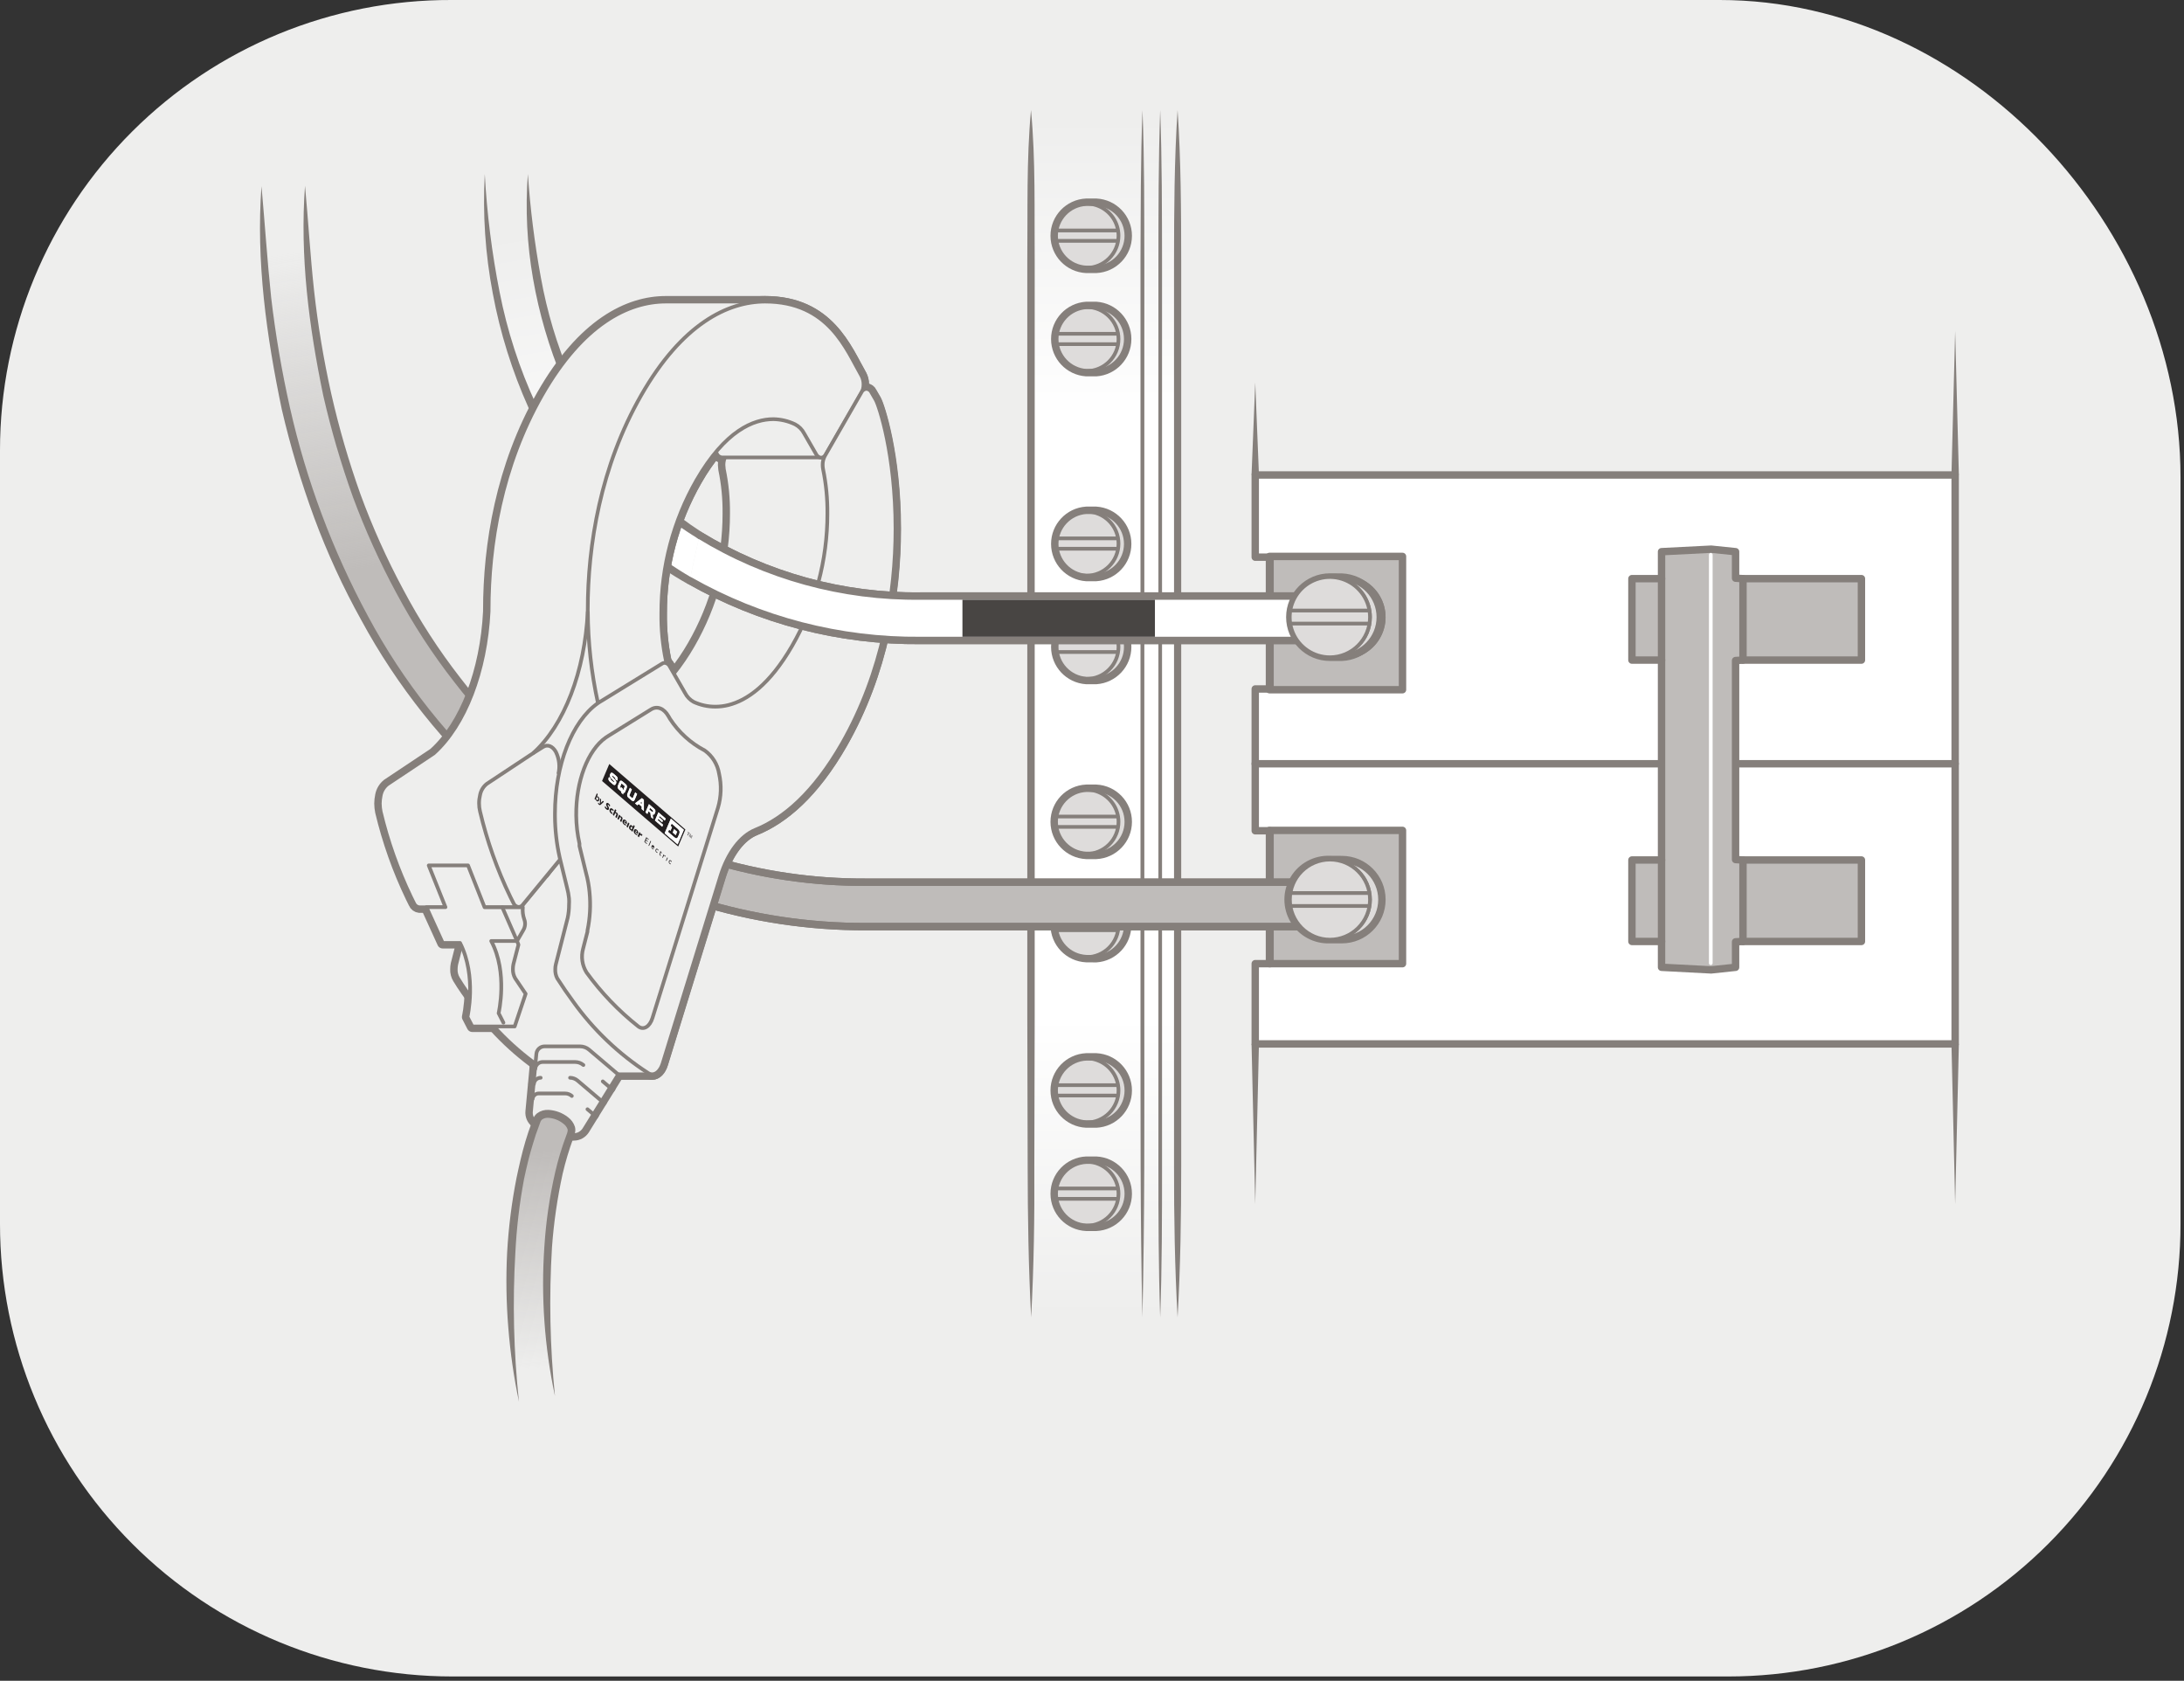 <?xml version="1.0" encoding="UTF-8"?>
<svg width="295px" height="227px" viewBox="0 0 295 227" version="1.1" xmlns="http://www.w3.org/2000/svg" xmlns:xlink="http://www.w3.org/1999/xlink">
    <rect x="0" y="0" width="295" height="227" fill="#333333" stroke="none"/>
    <!-- Generator: Sketch 64 (93537) - https://sketch.com -->
    <title>SE/load-sensors-1-white-SE</title>
    <desc>Created with Sketch.</desc>
    <defs>
        <linearGradient x1="50%" y1="99.442%" x2="50%" y2="1.202%" id="linearGradient-1">
            <stop stop-color="#FFFFFF" stop-opacity="0" offset="0%"></stop>
            <stop stop-color="#FFFFFF" offset="25%"></stop>
            <stop stop-color="#FFFFFF" offset="75%"></stop>
            <stop stop-color="#FFFFFF" stop-opacity="0" offset="100%"></stop>
        </linearGradient>
        <linearGradient x1="50%" y1="91.775%" x2="50%" y2="100.264%" id="linearGradient-2">
            <stop stop-color="#FFFFFF" offset="0%"></stop>
            <stop stop-color="#FFFFFF" stop-opacity="0" offset="100%"></stop>
        </linearGradient>
        <linearGradient x1="12949%" y1="613.156%" x2="12949%" y2="604.668%" id="linearGradient-3">
            <stop stop-color="#FFFFFF" offset="0%"></stop>
            <stop stop-color="#FFFFFF" stop-opacity="0" offset="100%"></stop>
        </linearGradient>
        <linearGradient x1="49.799%" y1="50.694%" x2="45.327%" y2="5.477%" id="linearGradient-4">
            <stop stop-color="#BFBCBA" offset="0%"></stop>
            <stop stop-color="#BFBCBA" stop-opacity="0" offset="100%"></stop>
        </linearGradient>
        <linearGradient x1="50%" y1="8.219%" x2="50%" y2="-0.264%" id="linearGradient-5">
            <stop stop-color="#FFFFFF" offset="0%"></stop>
            <stop stop-color="#FFFFFF" stop-opacity="0" offset="100%"></stop>
        </linearGradient>
        <linearGradient x1="53.343%" y1="90.694%" x2="46.776%" y2="11.672%" id="linearGradient-6">
            <stop stop-color="#FFFFFF" offset="0%"></stop>
            <stop stop-color="#FFFFFF" stop-opacity="0" offset="100%"></stop>
        </linearGradient>
        <linearGradient x1="49.462%" y1="15.413%" x2="51.091%" y2="88.571%" id="linearGradient-7">
            <stop stop-color="#BFBCBA" offset="0%"></stop>
            <stop stop-color="#BFBCBA" stop-opacity="0" offset="100%"></stop>
        </linearGradient>
        <polygon id="path-8" points="0.124 0.655 2.543 0.655 2.543 2.312 0.124 2.312"></polygon>
        <polygon id="path-10" points="0.231 0.655 2.65 0.655 2.65 2.113 0.231 2.113"></polygon>
    </defs>
    <g id="SE/load-sensors-1-white-SE" stroke="none" stroke-width="1" fill="none" fill-rule="evenodd">
        <g id="dedLoad-3">
            <g id="bg" fill="#EEEEED" fill-rule="nonzero">
                <path d="M294.53,64.46 C294.53,30.7 266.05,-0 232.29,-0 L61,-0 C44.835,-0.053 29.314,6.333 17.868,17.748 C6.422,29.162 -0.008,44.665 -2.04911809e-05,60.83 L-2.04911809e-05,165.28 C-0.013,181.491 6.417,197.042 17.875,208.509 C29.333,219.977 44.879,226.42 61.09,226.42 L233.47,226.42 C249.677,226.417 265.219,219.972 276.671,208.505 C288.124,197.037 294.549,181.487 294.53,165.28 L294.53,64.46 Z" id="Path"></path>
            </g>
            <g id="line" transform="translate(35, 14)">
                <polygon id="Path" fill="url(#linearGradient-1)" fill-rule="nonzero" points="104.28 163.91 104.28 0.87 119.32 0.87 124.06 0.87 124.06 163.91"></polygon>
                <line x1="124.06" y1="0.87" x2="124.06" y2="163.91" id="Path" fill="url(#linearGradient-2)" fill-rule="nonzero"></line>
                <path d="M124.06,0.87 C124.52,7.67 124.54,14.46 124.55,21.25 L124.55,41.63 L124.55,82.39 L124.55,123.15 L124.55,143.53 C124.55,150.32 124.45,157.11 124.06,163.91 C123.68,157.11 123.57,150.32 123.58,143.53 L123.58,123.15 L123.58,82.39 L123.58,41.63 L123.58,21.25 C123.59,14.46 123.61,7.67 124.06,0.87 Z" id="Path" fill="#857F7B" fill-rule="nonzero"></path>
                <line x1="104.28" y1="163.91" x2="104.28" y2="0.87" id="Path" fill="url(#linearGradient-3)" fill-rule="nonzero"></line>
                <path d="M104.28,163.91 C103.92,157.11 103.82,150.32 103.81,143.53 L103.76,123.15 L103.76,82.39 L103.76,41.63 L103.76,21.25 C103.83,14.46 103.63,7.67 104.26,0.87 C104.9,7.67 104.7,14.46 104.76,21.25 L104.76,41.63 L104.76,82.39 L104.76,123.15 L104.71,143.53 C104.75,150.32 104.65,157.11 104.28,163.91 Z" id="Path" fill="#857F7B" fill-rule="nonzero"></path>
                <polygon id="Path" fill="#FFFFFF" fill-rule="nonzero" points="229.09 50.13 229.09 126.99 134.55 126.99 134.55 116.15 136.55 116.15 136.55 98.2 134.55 98.2 134.55 79.05 136.55 79.05 136.55 61.25 134.55 61.25 134.55 50.13"></polygon>
                <rect id="Rectangle" stroke="#857F7B" fill="#BFBCBA" fill-rule="nonzero" stroke-linecap="round" stroke-linejoin="round" x="136.47" y="98.15" width="17.97" height="18"></rect>
                <rect id="Rectangle" stroke="#857F7B" fill="#BFBCBA" fill-rule="nonzero" stroke-linecap="round" stroke-linejoin="round" x="136.47" y="61.15" width="17.97" height="18"></rect>
                <path d="M113.07,151.76 C115.492,151.646 117.397,149.65 117.397,147.225 C117.397,144.8 115.492,142.804 113.07,142.69 L111.72,142.69 C109.298,142.804 107.393,144.8 107.393,147.225 C107.393,149.65 109.298,151.646 111.72,151.76 L113.07,151.76 Z" id="Path" stroke="#857F7B" fill="#DEDCDB" fill-rule="nonzero" stroke-linecap="round" stroke-linejoin="round"></path>
                <path d="M111.75,151.55 C109.359,151.55 107.42,149.611 107.42,147.22 C107.42,144.829 109.359,142.89 111.75,142.89 C114.141,142.89 116.08,144.829 116.08,147.22 C116.08,149.611 114.141,151.55 111.75,151.55 L111.75,151.55 Z" id="Path" stroke="#857F7B" stroke-width="0.5" stroke-linecap="round" stroke-linejoin="round"></path>
                <line x1="107.56" y1="146.51" x2="115.95" y2="146.51" id="Path" stroke="#857F7B" stroke-width="0.5" stroke-linecap="round" stroke-linejoin="round"></line>
                <line x1="107.56" y1="147.91" x2="115.95" y2="147.91" id="Path" stroke="#857F7B" stroke-width="0.5" stroke-linecap="round" stroke-linejoin="round"></line>
                <path d="M113.07,137.81 C115.492,137.696 117.397,135.7 117.397,133.275 C117.397,130.85 115.492,128.854 113.07,128.74 L111.72,128.74 C109.298,128.854 107.393,130.85 107.393,133.275 C107.393,135.7 109.298,137.696 111.72,137.81 L113.07,137.81 Z" id="Path" stroke="#857F7B" fill="#DEDCDB" fill-rule="nonzero" stroke-linecap="round" stroke-linejoin="round"></path>
                <path d="M111.75,137.61 C109.994,137.614 108.408,136.559 107.733,134.938 C107.058,133.316 107.427,131.448 108.668,130.205 C109.908,128.961 111.776,128.588 113.399,129.259 C115.022,129.931 116.08,131.514 116.08,133.27 C116.083,134.42 115.628,135.524 114.815,136.338 C114.003,137.152 112.9,137.61 111.75,137.61 Z" id="Path" stroke="#857F7B" stroke-width="0.5" stroke-linecap="round" stroke-linejoin="round"></path>
                <line x1="107.56" y1="132.56" x2="115.95" y2="132.56" id="Path" stroke="#857F7B" stroke-width="0.5" stroke-linecap="round" stroke-linejoin="round"></line>
                <line x1="107.56" y1="133.96" x2="115.95" y2="133.96" id="Path" stroke="#857F7B" stroke-width="0.5" stroke-linecap="round" stroke-linejoin="round"></line>
                <path d="M113.07,115.48 C115.461,115.321 117.319,113.336 117.319,110.94 C117.319,108.544 115.461,106.559 113.07,106.4 L111.72,106.4 C109.298,106.514 107.393,108.51 107.393,110.935 C107.393,113.36 109.298,115.356 111.72,115.47 L113.07,115.48 Z" id="Path" stroke="#857F7B" fill="#DEDCDB" fill-rule="nonzero" stroke-linecap="round" stroke-linejoin="round"></path>
                <path d="M111.75,115.27 C109.359,115.27 107.42,113.331 107.42,110.94 C107.42,108.549 109.359,106.61 111.75,106.61 C114.141,106.61 116.08,108.549 116.08,110.94 C116.08,112.088 115.624,113.19 114.812,114.002 C114,114.814 112.898,115.27 111.75,115.27 Z" id="Path" stroke="#857F7B" stroke-width="0.5" stroke-linecap="round" stroke-linejoin="round"></path>
                <line x1="107.56" y1="110.23" x2="115.95" y2="110.23" id="Path" stroke="#857F7B" stroke-width="0.5" stroke-linecap="round" stroke-linejoin="round"></line>
                <line x1="107.56" y1="111.63" x2="115.95" y2="111.63" id="Path" stroke="#857F7B" stroke-width="0.5" stroke-linecap="round" stroke-linejoin="round"></line>
                <path d="M113.07,101.53 C115.492,101.416 117.397,99.42 117.397,96.995 C117.397,94.57 115.492,92.574 113.07,92.46 L111.72,92.46 C109.298,92.574 107.393,94.57 107.393,96.995 C107.393,99.42 109.298,101.416 111.72,101.53 L113.07,101.53 Z" id="Path" stroke="#857F7B" fill="#DEDCDB" fill-rule="nonzero" stroke-linecap="round" stroke-linejoin="round"></path>
                <path d="M111.75,101.33 C109.994,101.334 108.408,100.279 107.733,98.658 C107.058,97.036 107.427,95.168 108.668,93.925 C109.908,92.681 111.776,92.308 113.399,92.979 C115.022,93.651 116.08,95.234 116.08,96.99 C116.083,98.14 115.628,99.244 114.815,100.058 C114.003,100.872 112.9,101.33 111.75,101.33 L111.75,101.33 Z" id="Path" stroke="#857F7B" stroke-width="0.5" stroke-linecap="round" stroke-linejoin="round"></path>
                <line x1="107.56" y1="96.28" x2="115.95" y2="96.28" id="Path" stroke="#857F7B" stroke-width="0.5" stroke-linecap="round" stroke-linejoin="round"></line>
                <line x1="107.56" y1="97.68" x2="115.95" y2="97.68" id="Path" stroke="#857F7B" stroke-width="0.5" stroke-linecap="round" stroke-linejoin="round"></line>
                <path d="M113.07,77.91 C115.461,77.751 117.319,75.766 117.319,73.37 C117.319,70.974 115.461,68.989 113.07,68.83 L111.72,68.83 C109.329,68.989 107.471,70.974 107.471,73.37 C107.471,75.766 109.329,77.751 111.72,77.91 L113.07,77.91 Z" id="Path" stroke="#857F7B" fill="#DEDCDB" fill-rule="nonzero" stroke-linecap="round" stroke-linejoin="round"></path>
                <path d="M111.75,77.7 C109.359,77.7 107.42,75.761 107.42,73.37 C107.42,70.979 109.359,69.04 111.75,69.04 C114.141,69.04 116.08,70.979 116.08,73.37 C116.08,75.761 114.141,77.7 111.75,77.7 Z" id="Path" stroke="#857F7B" stroke-width="0.5" stroke-linecap="round" stroke-linejoin="round"></path>
                <line x1="107.56" y1="72.66" x2="115.95" y2="72.66" id="Path" stroke="#857F7B" stroke-width="0.5" stroke-linecap="round" stroke-linejoin="round"></line>
                <line x1="107.56" y1="74.06" x2="115.95" y2="74.06" id="Path" stroke="#857F7B" stroke-width="0.5" stroke-linecap="round" stroke-linejoin="round"></line>
                <path d="M113.07,64 C115.461,63.841 117.319,61.856 117.319,59.46 C117.319,57.064 115.461,55.079 113.07,54.92 L111.72,54.92 C109.329,55.079 107.471,57.064 107.471,59.46 C107.471,61.856 109.329,63.841 111.72,64 L113.07,64 Z" id="Path" stroke="#857F7B" fill="#DEDCDB" fill-rule="nonzero" stroke-linecap="round" stroke-linejoin="round"></path>
                <path d="M111.75,63.75 C109.359,63.75 107.42,61.811 107.42,59.42 C107.42,57.029 109.359,55.09 111.75,55.09 C114.141,55.09 116.08,57.029 116.08,59.42 C116.08,61.811 114.141,63.75 111.75,63.75 Z" id="Path" stroke="#857F7B" stroke-width="0.5" stroke-linecap="round" stroke-linejoin="round"></path>
                <line x1="107.56" y1="58.71" x2="115.95" y2="58.71" id="Path" stroke="#857F7B" stroke-width="0.5" stroke-linecap="round" stroke-linejoin="round"></line>
                <line x1="107.56" y1="60.11" x2="115.95" y2="60.11" id="Path" stroke="#857F7B" stroke-width="0.5" stroke-linecap="round" stroke-linejoin="round"></line>
                <path d="M113.07,36.33 C115.461,36.171 117.319,34.186 117.319,31.79 C117.319,29.394 115.461,27.409 113.07,27.25 L111.72,27.25 C109.329,27.409 107.471,29.394 107.471,31.79 C107.471,34.186 109.329,36.171 111.72,36.33 L113.07,36.33 Z" id="Path" stroke="#857F7B" fill="#DEDCDB" fill-rule="nonzero" stroke-linecap="round" stroke-linejoin="round"></path>
                <path d="M111.75,36.12 C109.359,36.12 107.42,34.181 107.42,31.79 C107.42,29.399 109.359,27.46 111.75,27.46 C114.141,27.46 116.08,29.399 116.08,31.79 C116.08,34.181 114.141,36.12 111.75,36.12 Z" id="Path" stroke="#857F7B" stroke-width="0.5" stroke-linecap="round" stroke-linejoin="round"></path>
                <line x1="107.56" y1="31.08" x2="115.95" y2="31.08" id="Path" stroke="#857F7B" stroke-width="0.5" stroke-linecap="round" stroke-linejoin="round"></line>
                <line x1="107.56" y1="32.48" x2="115.95" y2="32.48" id="Path" stroke="#857F7B" stroke-width="0.5" stroke-linecap="round" stroke-linejoin="round"></line>
                <path d="M113.07,22.38 C115.492,22.266 117.397,20.27 117.397,17.845 C117.397,15.42 115.492,13.424 113.07,13.31 L111.72,13.31 C109.298,13.424 107.393,15.42 107.393,17.845 C107.393,20.27 109.298,22.266 111.72,22.38 L113.07,22.38 Z" id="Path" stroke="#857F7B" fill="#DEDCDB" fill-rule="nonzero" stroke-linecap="round" stroke-linejoin="round"></path>
                <path d="M111.75,22.18 C109.994,22.184 108.408,21.129 107.733,19.508 C107.058,17.886 107.427,16.018 108.668,14.775 C109.908,13.531 111.776,13.158 113.399,13.829 C115.022,14.501 116.08,16.084 116.08,17.84 C116.075,20.231 114.141,22.169 111.75,22.18 L111.75,22.18 Z" id="Path" stroke="#857F7B" stroke-width="0.5" stroke-linecap="round" stroke-linejoin="round"></path>
                <line x1="107.56" y1="17.13" x2="115.95" y2="17.13" id="Path" stroke="#857F7B" stroke-width="0.5" stroke-linecap="round" stroke-linejoin="round"></line>
                <line x1="107.56" y1="18.53" x2="115.95" y2="18.53" id="Path" stroke="#857F7B" stroke-width="0.5" stroke-linecap="round" stroke-linejoin="round"></line>
                <line x1="229.09" y1="89.15" x2="134.55" y2="89.15" id="Path" stroke="#857F7B" stroke-linecap="round" stroke-linejoin="round"></line>
                <polygon id="Path" stroke="#857F7B" stroke-linecap="round" stroke-linejoin="round" points="229.09 50.15 134.55 50.15 134.55 61.25 136.55 61.25 136.55 79.05 134.55 79.05 134.55 98.2 136.55 98.2 136.55 116.15 134.55 116.15 134.55 126.99 229.09 126.99"></polygon>
                <polygon id="Path" stroke="#857F7B" fill="#BFBCBA" fill-rule="nonzero" stroke-linecap="round" stroke-linejoin="round" points="199.43 75.21 199.43 102.09 200.43 102.15 216.43 102.15 216.43 113.15 200.43 113.15 199.43 113.2 199.43 116.64 196.13 116.99 189.43 116.64 189.43 113.15 185.43 113.15 185.43 102.15 189.43 102.15 189.43 75.15 185.43 75.15 185.43 64.15 189.43 64.15 189.43 60.51 196.13 60.17 199.43 60.51 199.43 64.09 200.43 64.15 216.43 64.15 216.43 75.15 200.43 75.15"></polygon>
                <line x1="196.08" y1="60.93" x2="196.08" y2="116.08" id="Path" stroke="#FFFFFF" stroke-width="0.5" stroke-linecap="round" stroke-linejoin="round"></line>
                <path d="M60.94,102.07 C48.01,98.07 36.65,90.27 27.46,78.76 C13.76,61.6 6.21,38.15 6.21,11.15 L0.32,11.15 C0.32,39.15 8.32,64.29 22.86,82.49 C32.173,94.374 44.856,103.171 59.25,107.73 L60.94,102.07 Z" id="Path" fill="url(#linearGradient-4)" fill-rule="nonzero"></path>
                <line x1="121.71" y1="0.87" x2="121.71" y2="163.91" id="Path" fill="url(#linearGradient-5)" fill-rule="nonzero"></line>
                <path d="M121.71,0.87 C121.96,7.67 121.95,14.46 121.96,21.25 L121.96,41.63 L121.96,82.39 L121.96,123.15 L121.96,143.53 C121.96,150.32 121.96,157.11 121.71,163.91 C121.48,157.11 121.47,150.32 121.47,143.53 L121.47,123.15 L121.47,41.63 L121.47,21.25 C121.48,14.46 121.47,7.67 121.71,0.87 Z" id="Path" fill="#857F7B" fill-rule="nonzero"></path>
                <line x1="119.32" y1="0.87" x2="119.32" y2="163.91" id="Path" fill="url(#linearGradient-5)" fill-rule="nonzero"></line>
                <path d="M119.32,0.87 C119.59,7.67 119.55,14.46 119.57,21.25 L119.57,41.63 L119.57,82.39 L119.57,123.15 C119.57,136.74 119.63,150.32 119.31,163.91 C118.99,150.32 119.07,136.74 119.05,123.15 L119.05,21.25 C119.09,14.46 119.05,7.67 119.32,0.87 Z" id="Path" fill="#857F7B" fill-rule="nonzero"></path>
                <path d="M60.8,102.55 C51.651,99.704 43.219,94.93 36.07,88.55 C32.508,85.381 29.254,81.882 26.35,78.1 C23.407,74.332 20.794,70.317 18.54,66.1 C16.277,61.91 14.312,57.566 12.66,53.1 C11.054,48.621 9.718,44.049 8.66,39.41 C6.73,30.11 5.49,20.58 6.2,11.09 C6.64,15.82 6.91,20.53 7.42,25.22 C7.937,29.906 8.712,34.559 9.74,39.16 C10.782,43.758 12.097,48.289 13.68,52.73 C15.3,57.154 17.231,61.459 19.46,65.61 C21.669,69.79 24.238,73.768 27.14,77.5 C30,81.238 33.212,84.694 36.73,87.82 C43.774,94.099 52.08,98.798 61.09,101.6 L60.8,102.55 Z" id="Path" fill="#857F7B" fill-rule="nonzero"></path>
                <path d="M0.32,11.15 C0.78,16.2 1.1,21.21 1.63,26.21 C2.216,31.208 3.064,36.171 4.17,41.08 C6.382,50.893 9.924,60.357 14.7,69.21 C19.452,78.085 25.759,86.034 33.32,92.68 C40.925,99.273 49.801,104.235 59.4,107.26 L59.1,108.21 C49.371,105.144 40.375,100.114 32.67,93.43 C25.025,86.702 18.63,78.675 13.78,69.72 C11.315,65.282 9.192,60.662 7.43,55.9 C5.678,51.138 4.222,46.272 3.07,41.33 C1,31.43 -0.43,21.27 0.32,11.15 Z" id="Path" fill="#857F7B" fill-rule="nonzero"></path>
                <line x1="189.43" y1="64.15" x2="189.43" y2="75.15" id="Path" stroke="#857F7B" stroke-linecap="round" stroke-linejoin="round"></line>
                <line x1="189.43" y1="102.15" x2="189.43" y2="113.15" id="Path" stroke="#857F7B" stroke-linecap="round" stroke-linejoin="round"></line>
                <line x1="200.43" y1="102.15" x2="200.43" y2="113.15" id="Path" stroke="#857F7B" stroke-linecap="round" stroke-linejoin="round"></line>
                <line x1="200.43" y1="64.15" x2="200.43" y2="75.15" id="Path" stroke="#857F7B" stroke-linecap="round" stroke-linejoin="round"></line>
                <polygon id="Path" fill="#857F7B" fill-rule="nonzero" points="134.05 50.13 134.55 37.67 135.05 50.13"></polygon>
                <polygon id="Path" fill="#857F7B" fill-rule="nonzero" points="228.59 50.13 229.09 30.69 229.59 50.13"></polygon>
                <polygon id="Path" fill="#857F7B" fill-rule="nonzero" points="135.05 126.99 134.55 148.63 134.05 126.99"></polygon>
                <polygon id="Path" fill="#857F7B" fill-rule="nonzero" points="229.59 126.99 229.09 148.63 228.59 126.99"></polygon>
                <path d="M59.25,107.73 C66.616,110.018 74.287,111.171 82,111.15 L140.52,111.15 L140.52,105.15 L82,105.15 C74.862,105.186 67.759,104.148 60.93,102.07" id="Path" stroke="#857F7B" fill="#BFBCBA" fill-rule="nonzero" stroke-linecap="round" stroke-linejoin="round"></path>
                <path d="M59.25,107.73 C66.616,110.018 74.287,111.171 82,111.15 L140.52,111.15 L140.52,105.15 L82,105.15 C74.862,105.186 67.759,104.148 60.93,102.07" id="Path" stroke="#857F7B"></path>
                <path d="M59.49,58.28 C56.948,56.677 54.564,54.835 52.37,52.78 C41.9,42.93 36.37,27.5 36.37,9.5 L30.48,9.5 C30.48,28.5 36.65,46.14 48.33,57.12 C51.314,59.917 54.609,62.363 58.15,64.41 L59.49,58.28 Z" id="Path" fill="url(#linearGradient-6)" fill-rule="nonzero"></path>
                <path d="M59.27,58.73 C55.187,56.248 51.528,53.128 48.43,49.49 C45.368,45.817 42.865,41.713 41,37.31 C39.158,32.918 37.816,28.332 37,23.64 C36.183,18.974 35.948,14.224 36.3,9.5 C36.621,14.196 37.209,18.87 38.06,23.5 C38.887,28.093 40.228,32.578 42.06,36.87 C43.942,41.133 46.405,45.114 49.38,48.7 C50.15,49.57 50.88,50.46 51.72,51.27 C52.514,52.116 53.352,52.921 54.23,53.68 C55.979,55.218 57.841,56.622 59.8,57.88 L59.27,58.73 Z" id="Path" fill="#857F7B" fill-rule="nonzero"></path>
                <path d="M30.48,9.5 C30.773,14.85 31.441,20.173 32.48,25.43 C33.505,30.669 35.157,35.766 37.4,40.61 C38.524,43.024 39.803,45.362 41.23,47.61 C41.98,48.7 42.68,49.84 43.52,50.87 C43.93,51.4 44.32,51.93 44.74,52.45 L46.08,54 C49.649,57.946 53.805,61.319 58.4,64 L57.9,64.87 C53.154,62.191 48.87,58.768 45.21,54.73 C41.582,50.669 38.609,46.067 36.4,41.09 C34.175,36.145 32.55,30.951 31.56,25.62 C30.547,20.31 30.185,14.897 30.48,9.5 L30.48,9.5 Z" id="Path" fill="#857F7B" fill-rule="nonzero"></path>
                <path d="M53.09,131.09 L39.68,131.09 C39.489,131.094 39.303,131.034 39.15,130.92 C35.183,128.374 31.739,125.096 29,121.26 C28.28,120.26 27.55,119.26 26.87,118.13 C26.648,117.76 26.54,117.332 26.56,116.9 C26.559,116.671 26.582,116.443 26.63,116.22 L28.23,109.94 C28.358,109.369 28.425,108.785 28.43,108.2 C28.43,107.91 28.43,107.61 28.38,107.32 C28.329,106.847 28.238,106.378 28.11,105.92 L27.22,102.28 C27.22,102.11 27.14,101.94 27.12,101.77 C26.699,99.95 26.481,98.088 26.47,96.22 L26.47,95.88 C26.47,89.34 28.77,83.45 32.26,80.97 C32.46,80.85 32.65,80.71 32.85,80.61 L40.97,75.61 C41.071,75.545 41.189,75.51 41.31,75.51 C41.609,75.543 41.87,75.728 42,76 L44.08,79.61 C44.355,80.141 44.789,80.575 45.32,80.85 C45.444,80.904 45.571,80.951 45.7,80.99 C45.9,80.9 46.07,80.75 46.26,80.65 L54.41,75.65 C54.5,75.586 54.609,75.554 54.72,75.56 C55.015,75.59 55.273,75.772 55.4,76.04 L56,77 C56.957,75.796 57.823,74.523 58.59,73.19 C61.713,67.771 63.355,61.625 63.35,55.37 C63.373,53.355 63.179,51.343 62.77,49.37 C62.743,49.178 62.727,48.984 62.72,48.79 C62.718,48.377 62.814,47.969 63,47.6 L68,39.05 C68.106,38.761 68.372,38.561 68.68,38.54 L82,38.54 C82.299,38.576 82.556,38.771 82.67,39.05 L83.26,40.05 C83.71,40.82 85.92,47.51 85.92,57.43 C85.92,66.18 84.21,76.8 78.71,86.43 C74.9,93.07 70.8,96.56 66.97,98.11 C64.97,98.91 63.24,101.19 62.27,104.36 L54.48,129.64 C54.23,130.56 53.67,131.09 53.09,131.09 Z" id="Path" stroke="#857F7B" stroke-width="1.5" stroke-linecap="round" stroke-linejoin="round"></path>
                <path d="M35.06,108.54 L21.65,108.54 C21.324,108.505 21.043,108.294 20.92,107.99 C20.78,107.72 20.66,107.45 20.51,107.16 C18.739,103.477 17.368,99.615 16.42,95.64 C16.344,95.275 16.304,94.903 16.3,94.53 C16.304,94.164 16.344,93.799 16.42,93.44 C16.531,92.835 16.858,92.292 17.34,91.91 L23.6,87.74 C27.82,83.94 30.6,76.67 31,68.57 L31,68.38 C31,59.63 32.7,49.03 38.21,39.38 C43.72,29.73 49.89,26.73 54.94,26.73 L68.34,26.73 C76.94,26.73 79.34,33.16 81.34,36.67 C81.525,37.038 81.615,37.448 81.6,37.86 C81.616,38.272 81.526,38.682 81.34,39.05 L76.58,47.27 C76.464,47.552 76.203,47.748 75.9,47.78 L62.49,47.78 C62.191,47.744 61.934,47.549 61.82,47.27 L61.69,47.08 C60.716,48.26 59.849,49.526 59.1,50.86 C55.952,56.334 54.309,62.545 54.34,68.86 C54.311,71.009 54.516,73.155 54.95,75.26 L55.84,76.81 C56.041,77.174 56.141,77.585 56.13,78 C56.126,78.345 56.052,78.685 55.91,79 L50.67,94.56 C50.432,95.444 49.881,96.211 49.12,96.72 L41.77,100.72 L35.62,108.21 C35.491,108.397 35.286,108.518 35.06,108.54 Z" id="Path" stroke="#857F7B" stroke-width="1.5" stroke-linecap="round" stroke-linejoin="round"></path>
                <ellipse id="Oval" stroke="#857F7B" stroke-width="1.5" stroke-linecap="round" stroke-linejoin="round" cx="48.44" cy="91.96" rx="1.05" ry="1.81"></ellipse>
                <path d="M40.06,99.15 C40.451,101.004 39.98,102.934 38.78,104.4" id="Path" stroke="#857F7B" stroke-width="1.5" stroke-linecap="round" stroke-linejoin="round"></path>
                <path d="M69.47,42.61 C66.79,42.61 62.96,44.14 59.09,50.84 C55.952,56.319 54.311,62.526 54.33,68.84 C54.302,70.99 54.51,73.136 54.95,75.24 L55.85,76.8 C56.047,77.169 56.143,77.582 56.13,78 C56.126,78.345 56.052,78.685 55.91,79 L50.68,94.55 C50.444,95.435 49.893,96.203 49.13,96.71 L41.78,100.71 L35.61,108.2 C35.48,108.377 35.279,108.486 35.06,108.5 C34.733,108.466 34.453,108.249 34.34,107.94 C34.2,107.67 34.06,107.4 33.93,107.12 C32.149,103.438 30.777,99.571 29.84,95.59 C29.751,95.234 29.708,94.867 29.71,94.5 C29.707,94.126 29.751,93.753 29.84,93.39 C29.948,92.784 30.275,92.239 30.76,91.86 L37,87.73 C41.23,83.94 44,76.67 44.39,68.57 L44.39,68.38 C44.39,59.63 46.1,49.02 51.61,39.38 C57.12,29.74 63.3,26.73 68.35,26.73 C76.98,26.73 79.35,33.27 81.35,36.73 C81.545,37.092 81.645,37.498 81.64,37.91 C81.646,38.322 81.546,38.728 81.35,39.09 L76.59,47.33 C76.469,47.604 76.209,47.792 75.91,47.82 C75.613,47.788 75.355,47.602 75.23,47.33 L73.62,44.54 C73.345,44.008 72.912,43.575 72.38,43.3 C71.471,42.865 70.478,42.629 69.47,42.61 L69.47,42.61 Z" id="Path" stroke="#857F7B" stroke-width="1.5" stroke-linecap="round" stroke-linejoin="round"></path>
                <path d="M44.4,68.57 C44.419,72.723 44.875,76.862 45.76,80.92" id="Path" stroke="#857F7B" stroke-width="1.5" stroke-linecap="round" stroke-linejoin="round"></path>
                <path d="M37,87.73 L38.37,86.87 C38.97,86.5 39.63,86.76 40.08,87.54 C40.541,88.469 40.661,89.531 40.42,90.54" id="Path" stroke="#857F7B" stroke-width="1.5" stroke-linecap="round" stroke-linejoin="round"></path>
                <path d="M54.51,129.63 C54.22,130.55 53.67,131.09 53.1,131.09 C52.908,131.09 52.721,131.034 52.56,130.93 C48.602,128.377 45.161,125.1 42.42,121.27 C41.68,120.27 40.96,119.22 40.27,118.14 C40.073,117.758 39.98,117.33 40,116.9 C39.997,116.674 40.024,116.449 40.08,116.23 L41.68,109.96 C41.801,109.381 41.861,108.791 41.86,108.2 C41.88,107.914 41.88,107.626 41.86,107.34 C41.813,106.86 41.726,106.385 41.6,105.92 L40.71,102.28 L40.59,101.77 C40.184,99.947 39.973,98.087 39.96,96.22 L39.96,95.89 C39.96,89.33 42.26,83.44 45.74,80.98 C45.93,80.85 46.13,80.72 46.33,80.61 L54.46,75.61 C54.556,75.551 54.667,75.52 54.78,75.52 C55.076,75.547 55.336,75.73 55.46,76 L57.54,79.61 C57.802,80.112 58.205,80.525 58.7,80.8 C59.612,81.223 60.605,81.441 61.61,81.44 C62.21,81.441 62.808,81.367 63.39,81.22 C65.86,80.6 68.92,78.55 72,73.22 C75.12,67.796 76.761,61.647 76.76,55.39 C76.78,53.375 76.586,51.364 76.18,49.39 C76.14,49.192 76.12,48.991 76.12,48.79 C76.113,48.379 76.209,47.974 76.4,47.61 L81.35,39 C81.471,38.726 81.731,38.538 82.03,38.51 C82.33,38.534 82.592,38.723 82.71,39 L83.29,40 C83.74,40.79 85.96,47.38 85.96,57.4 C85.96,66.14 84.25,76.75 78.74,86.4 C74.93,93.06 70.84,96.55 67.02,98.08 C65.02,98.9 63.29,101.18 62.31,104.34 L54.51,129.63 Z" id="Path" stroke="#857F7B" stroke-width="1.5" stroke-linecap="round" stroke-linejoin="round"></path>
                <path d="M53.13,123.49 C52.76,124.67 51.93,125.17 51.22,124.63 C48.564,122.529 46.208,120.072 44.22,117.33 L44.22,117.33 C43.63,116.373 43.464,115.214 43.76,114.13 L44.35,111.83 L44.35,111.68 C44.704,109.981 44.799,108.238 44.63,106.51 C44.548,105.618 44.387,104.734 44.15,103.87 L43.27,100.26 C43.27,100.19 43.27,100.13 43.27,100.07 L43.27,99.94 C42.99,98.689 42.842,97.412 42.83,96.13 C42.78,91.55 44.38,87.33 46.83,85.61 L47.23,85.35 L52.94,81.81 C53.76,81.3 54.68,81.66 55.29,82.73 L55.5,83.09 C56.671,84.893 58.286,86.363 60.19,87.36 C61.229,88.106 61.928,89.237 62.13,90.5 C62.471,92.018 62.42,93.598 61.98,95.09 L53.13,123.49 Z" id="Path" stroke="#857F7B" stroke-width="1.5" stroke-linecap="round" stroke-linejoin="round"></path>
                <polygon id="Path" stroke="#857F7B" stroke-width="1.5" stroke-linecap="round" stroke-linejoin="round" points="54.34 99.46 53.68 94.16 50.62 93.02 48.53 96.64 49.17 97.74 48.32 99.2 50.39 99.86 52.25 103.08"></polygon>
                <path d="M34.52,124.63 L28.8,124.63 L28.14,123.35 C28.14,123.35 29.43,117.87 27.14,113.35 L24.8,113.35 L22.6,108.52 L25.17,108.52 L22.91,102.88 L28.22,102.88 L30.45,108.53 L35.62,108.53 C35.564,109.077 35.629,109.63 35.81,110.15 C35.997,110.629 35.953,111.168 35.69,111.61 L34.84,113.08 L35.03,113.59 L34.35,116.21 C34.302,116.433 34.279,116.661 34.28,116.89 C34.266,117.324 34.373,117.754 34.59,118.13 L36,120.22 L34.52,124.63 Z" id="Path" stroke="#857F7B" stroke-width="1.5" stroke-linecap="round" stroke-linejoin="round"></path>
                <path d="M33,124.12 L32.35,122.84 C32.35,122.84 33.64,117.36 31.35,113.09 L34.85,113.09" id="Path" stroke="#857F7B" stroke-width="1.5" stroke-linecap="round" stroke-linejoin="round"></path>
                <line x1="34.84" y1="113.09" x2="32.85" y2="108.54" id="Path" stroke="#857F7B" stroke-width="1.5" stroke-linecap="round" stroke-linejoin="round"></line>
                <path d="M43.91,138.52 C43.608,139.003 43.08,139.297 42.51,139.3 L40,139.3 C39.613,139.304 39.237,139.169 38.94,138.92 L37.3,137.53 C36.884,137.186 36.666,136.657 36.72,136.12 L37.45,128.32 C37.506,127.754 37.981,127.322 38.55,127.32 L43.35,127.32 C43.797,127.322 44.229,127.481 44.57,127.77 L48.5,131.11 L43.91,138.52 Z" id="Path" stroke="#857F7B" stroke-width="1.5" stroke-linecap="round" stroke-linejoin="round"></path>
                <line x1="46.42" y1="132.05" x2="47.41" y2="132.89" id="Path" stroke="#857F7B" stroke-width="1.5" stroke-linecap="round" stroke-linejoin="round"></line>
                <path d="M37.3,130.35 C37.342,129.829 37.778,129.428 38.3,129.43 L42.68,129.43 C43.09,129.431 43.486,129.576 43.8,129.84" id="Path" stroke="#857F7B" stroke-width="1.5" stroke-linecap="round" stroke-linejoin="round"></path>
                <path d="M42,131.56 C42.366,131.565 42.719,131.696 43,131.93 L46.26,134.7" id="Path" stroke="#857F7B" stroke-width="1.5" stroke-linecap="round" stroke-linejoin="round"></path>
                <path d="M37.12,132.39 C37.162,131.919 37.557,131.558 38.03,131.56" id="Path" stroke="#857F7B" stroke-width="1.5" stroke-linecap="round" stroke-linejoin="round"></path>
                <line x1="44.35" y1="135.81" x2="45.17" y2="136.5" id="Path" stroke="#857F7B" stroke-width="1.5" stroke-linecap="round" stroke-linejoin="round"></line>
                <path d="M36.94,134.43 C36.981,134.007 37.335,133.683 37.76,133.68 L41.33,133.68 C41.664,133.68 41.987,133.801 42.24,134.02" id="Path" stroke="#857F7B" stroke-width="1.5" stroke-linecap="round" stroke-linejoin="round"></path>
                <path d="M53.09,131.09 L39.68,131.09 C39.489,131.094 39.303,131.034 39.15,130.92 C35.183,128.374 31.739,125.096 29,121.26 C28.28,120.26 27.55,119.26 26.87,118.13 C26.648,117.76 26.54,117.332 26.56,116.9 C26.559,116.671 26.582,116.443 26.63,116.22 L28.23,109.94 C28.358,109.369 28.425,108.785 28.43,108.2 C28.43,107.91 28.43,107.61 28.38,107.32 C28.329,106.847 28.238,106.378 28.11,105.92 L27.22,102.28 C27.22,102.11 27.14,101.94 27.12,101.77 C26.699,99.95 26.481,98.088 26.47,96.22 L26.47,95.88 C26.47,89.34 28.77,83.45 32.26,80.97 C32.46,80.85 32.65,80.71 32.85,80.61 L40.97,75.61 C41.071,75.545 41.189,75.51 41.31,75.51 C41.609,75.543 41.87,75.728 42,76 L44.08,79.61 C44.355,80.141 44.789,80.575 45.32,80.85 C45.444,80.904 45.571,80.951 45.7,80.99 C45.9,80.9 46.07,80.75 46.26,80.65 L54.41,75.65 C54.5,75.586 54.609,75.554 54.72,75.56 C55.015,75.59 55.273,75.772 55.4,76.04 L56,77 C56.957,75.796 57.823,74.523 58.59,73.19 C61.713,67.771 63.355,61.625 63.35,55.37 C63.373,53.355 63.179,51.343 62.77,49.37 C62.743,49.178 62.727,48.984 62.72,48.79 C62.718,48.377 62.814,47.969 63,47.6 L68,39.05 C68.106,38.761 68.372,38.561 68.68,38.54 L82,38.54 C82.299,38.576 82.556,38.771 82.67,39.05 L83.26,40.05 C83.71,40.82 85.92,47.51 85.92,57.43 C85.92,66.18 84.21,76.8 78.71,86.43 C74.9,93.07 70.8,96.56 66.97,98.11 C64.97,98.91 63.24,101.19 62.27,104.36 L54.48,129.64 C54.23,130.56 53.67,131.09 53.09,131.09 Z" id="Path" stroke="#857F7B" stroke-width="0.5" fill="#EEEEED" fill-rule="nonzero"></path>
                <path d="M35.06,108.54 L21.65,108.54 C21.324,108.505 21.043,108.294 20.92,107.99 C20.78,107.72 20.66,107.45 20.51,107.16 C18.739,103.477 17.368,99.615 16.42,95.64 C16.344,95.275 16.304,94.903 16.3,94.53 C16.304,94.164 16.344,93.799 16.42,93.44 C16.531,92.835 16.858,92.292 17.34,91.91 L23.6,87.74 C27.82,83.94 30.6,76.67 31,68.57 L31,68.38 C31,59.63 32.7,49.03 38.21,39.38 C43.72,29.73 49.89,26.73 54.94,26.73 L68.34,26.73 C76.94,26.73 79.34,33.16 81.34,36.67 C81.525,37.038 81.615,37.448 81.6,37.86 C81.616,38.272 81.526,38.682 81.34,39.05 L76.58,47.27 C76.464,47.552 76.203,47.748 75.9,47.78 L62.49,47.78 C62.191,47.744 61.934,47.549 61.82,47.27 L61.69,47.08 C60.716,48.26 59.849,49.526 59.1,50.86 C55.952,56.334 54.309,62.545 54.34,68.86 C54.311,71.009 54.516,73.155 54.95,75.26 L55.84,76.81 C56.041,77.174 56.141,77.585 56.13,78 C56.126,78.345 56.052,78.685 55.91,79 L50.67,94.56 C50.432,95.444 49.881,96.211 49.12,96.72 L41.77,100.72 L35.62,108.21 C35.491,108.397 35.286,108.518 35.06,108.54 Z" id="Path" stroke="#857F7B" stroke-width="0.5" fill="#EEEEED" fill-rule="nonzero"></path>
                <ellipse id="Oval" stroke="#857F7B" stroke-width="0.5" fill="#EEEEED" fill-rule="nonzero" cx="48.44" cy="91.96" rx="1.05" ry="1.81"></ellipse>
                <path d="M40.06,99.15 C40.451,101.004 39.98,102.934 38.78,104.4" id="Path" stroke="#857F7B" stroke-width="0.5"></path>
                <path d="M69.47,42.61 C66.79,42.61 62.96,44.14 59.09,50.84 C55.952,56.319 54.311,62.526 54.33,68.84 C54.302,70.99 54.51,73.136 54.95,75.24 L55.85,76.8 C56.047,77.169 56.143,77.582 56.13,78 C56.126,78.345 56.052,78.685 55.91,79 L50.68,94.55 C50.444,95.435 49.893,96.203 49.13,96.71 L41.78,100.71 L35.61,108.2 C35.48,108.377 35.279,108.486 35.06,108.5 C34.733,108.466 34.453,108.249 34.34,107.94 C34.2,107.67 34.06,107.4 33.93,107.12 C32.149,103.438 30.777,99.571 29.84,95.59 C29.751,95.234 29.708,94.867 29.71,94.5 C29.707,94.126 29.751,93.753 29.84,93.39 C29.948,92.784 30.275,92.239 30.76,91.86 L37,87.73 C41.23,83.94 44,76.67 44.39,68.57 L44.39,68.38 C44.39,59.63 46.1,49.02 51.61,39.38 C57.12,29.74 63.3,26.73 68.35,26.73 C76.98,26.73 79.35,33.27 81.35,36.73 C81.545,37.092 81.645,37.498 81.64,37.91 C81.646,38.322 81.546,38.728 81.35,39.09 L76.59,47.33 C76.469,47.604 76.209,47.792 75.91,47.82 C75.613,47.788 75.355,47.602 75.23,47.33 L73.62,44.54 C73.345,44.008 72.912,43.575 72.38,43.3 C71.471,42.865 70.478,42.629 69.47,42.61 L69.47,42.61 Z" id="Path" stroke="#857F7B" stroke-width="0.5" fill="#EEEEED" fill-rule="nonzero"></path>
                <path d="M44.4,68.57 C44.419,72.723 44.875,76.862 45.76,80.92" id="Path" stroke="#857F7B" stroke-width="0.5"></path>
                <path d="M37,87.73 L38.37,86.87 C38.97,86.5 39.63,86.76 40.08,87.54 C40.541,88.469 40.661,89.531 40.42,90.54" id="Path" stroke="#857F7B" stroke-width="0.5"></path>
                <path d="M54.51,129.63 C54.22,130.55 53.67,131.09 53.1,131.09 C52.908,131.09 52.721,131.034 52.56,130.93 C48.602,128.377 45.161,125.1 42.42,121.27 C41.68,120.27 40.96,119.22 40.27,118.14 C40.073,117.758 39.98,117.33 40,116.9 C39.997,116.674 40.024,116.449 40.08,116.23 L41.68,109.96 C41.801,109.381 41.861,108.791 41.86,108.2 C41.88,107.914 41.88,107.626 41.86,107.34 C41.813,106.86 41.726,106.385 41.6,105.92 L40.71,102.28 L40.59,101.77 C40.184,99.947 39.973,98.087 39.96,96.22 L39.96,95.89 C39.96,89.33 42.26,83.44 45.74,80.98 C45.93,80.85 46.13,80.72 46.33,80.61 L54.46,75.61 C54.556,75.551 54.667,75.52 54.78,75.52 C55.076,75.547 55.336,75.73 55.46,76 L57.54,79.61 C57.802,80.112 58.205,80.525 58.7,80.8 C59.612,81.223 60.605,81.441 61.61,81.44 C62.21,81.441 62.808,81.367 63.39,81.22 C65.86,80.6 68.92,78.55 72,73.22 C75.12,67.796 76.761,61.647 76.76,55.39 C76.78,53.375 76.586,51.364 76.18,49.39 C76.14,49.192 76.12,48.991 76.12,48.79 C76.113,48.379 76.209,47.974 76.4,47.61 L81.35,39 C81.471,38.726 81.731,38.538 82.03,38.51 C82.33,38.534 82.592,38.723 82.71,39 L83.29,40 C83.74,40.79 85.96,47.38 85.96,57.4 C85.96,66.14 84.25,76.75 78.74,86.4 C74.93,93.06 70.84,96.55 67.02,98.08 C65.02,98.9 63.29,101.18 62.31,104.34 L54.51,129.63 Z" id="Path" stroke="#857F7B" stroke-width="0.5" fill="#EEEEED" fill-rule="nonzero"></path>
                <path d="M53.13,123.49 C52.76,124.67 51.93,125.17 51.22,124.63 C48.564,122.529 46.208,120.072 44.22,117.33 L44.22,117.33 C43.63,116.373 43.464,115.214 43.76,114.13 L44.35,111.83 L44.35,111.68 C44.704,109.981 44.799,108.238 44.63,106.51 C44.548,105.618 44.387,104.734 44.15,103.87 L43.27,100.26 C43.27,100.19 43.27,100.13 43.27,100.07 L43.27,99.94 C42.99,98.689 42.842,97.412 42.83,96.13 C42.78,91.55 44.38,87.33 46.83,85.61 L47.23,85.35 L52.94,81.81 C53.76,81.3 54.68,81.66 55.29,82.73 L55.5,83.09 C56.671,84.893 58.286,86.363 60.19,87.36 C61.229,88.106 61.928,89.237 62.13,90.5 C62.471,92.018 62.42,93.598 61.98,95.09 L53.13,123.49 Z" id="Path" stroke="#857F7B" stroke-width="0.5"></path>
                <path d="M34.52,124.63 L28.8,124.63 L28.14,123.35 C28.14,123.35 29.43,117.87 27.14,113.35 L24.8,113.35 L22.6,108.52 L25.17,108.52 L22.91,102.88 L28.22,102.88 L30.45,108.53 L35.62,108.53 C35.564,109.077 35.629,109.63 35.81,110.15 C35.997,110.629 35.953,111.168 35.69,111.61 L34.84,113.08 L35.03,113.59 L34.35,116.21 C34.302,116.433 34.279,116.661 34.28,116.89 C34.266,117.324 34.373,117.754 34.59,118.13 L36,120.22 L34.52,124.63 Z" id="Path" stroke="#857F7B" stroke-width="0.5" fill="#EEEEED" fill-rule="nonzero" stroke-linecap="round" stroke-linejoin="round"></path>
                <path d="M33,124.12 L32.35,122.84 C32.35,122.84 33.64,117.36 31.35,113.09 L34.85,113.09" id="Path" stroke="#857F7B" stroke-width="0.5" stroke-linecap="round" stroke-linejoin="round"></path>
                <line x1="34.84" y1="113.09" x2="32.85" y2="108.54" id="Path" stroke="#857F7B" stroke-width="0.5" fill="#EEEEED" fill-rule="nonzero" stroke-linecap="round" stroke-linejoin="round"></line>
                <path d="M43.91,138.52 C43.608,139.003 43.08,139.297 42.51,139.3 L40,139.3 C39.613,139.304 39.237,139.169 38.94,138.92 L37.3,137.53 C36.884,137.186 36.666,136.657 36.72,136.12 L37.45,128.32 C37.506,127.754 37.981,127.322 38.55,127.32 L43.35,127.32 C43.797,127.322 44.229,127.481 44.57,127.77 L48.5,131.11 L43.91,138.52 Z" id="Path" stroke="#857F7B" stroke-width="0.5" fill="#EEEEED" fill-rule="nonzero" stroke-linecap="round" stroke-linejoin="round"></path>
                <line x1="46.42" y1="132.05" x2="47.41" y2="132.89" id="Path" stroke="#857F7B" stroke-width="0.5" stroke-linecap="round" stroke-linejoin="round"></line>
                <path d="M37.3,130.35 C37.342,129.829 37.778,129.428 38.3,129.43 L42.68,129.43 C43.09,129.431 43.486,129.576 43.8,129.84" id="Path" stroke="#857F7B" stroke-width="0.5" stroke-linecap="round" stroke-linejoin="round"></path>
                <path d="M42,131.56 C42.366,131.565 42.719,131.696 43,131.93 L46.26,134.7" id="Path" stroke="#857F7B" stroke-width="0.5" stroke-linecap="round" stroke-linejoin="round"></path>
                <path d="M37.12,132.39 C37.162,131.919 37.557,131.558 38.03,131.56" id="Path" stroke="#857F7B" stroke-width="0.5" stroke-linecap="round" stroke-linejoin="round"></path>
                <line x1="44.35" y1="135.81" x2="45.17" y2="136.5" id="Path" stroke="#857F7B" stroke-width="0.5" stroke-linecap="round" stroke-linejoin="round"></line>
                <path d="M36.94,134.43 C36.981,134.007 37.335,133.683 37.76,133.68 L41.33,133.68 C41.664,133.68 41.987,133.801 42.24,134.02" id="Path" stroke="#857F7B" stroke-width="0.5" stroke-linecap="round" stroke-linejoin="round"></path>
                <path d="M58.15,64.41 C67.658,69.812 78.425,72.603 89.36,72.5 L141,72.5 L141,66.5 L89.36,66.5 C78.845,66.628 68.506,63.79 59.53,58.31" id="Path" stroke="#857F7B"></path>
                <path d="M58.15,64.41 C67.658,69.812 78.425,72.603 89.36,72.5 L141,72.5 L141,66.5 L89.36,66.5 C78.827,66.634 68.471,63.784 59.49,58.28" id="Path" stroke="#857F7B" fill="#FFFFFF" fill-rule="nonzero" stroke-linecap="round" stroke-linejoin="round"></path>
                <path d="M146.25,112.91 C144.239,113.032 142.326,112.029 141.283,110.304 C140.24,108.58 140.24,106.42 141.283,104.696 C142.326,102.971 144.239,101.968 146.25,102.09 C148.183,102.09 149.969,103.121 150.935,104.795 C151.902,106.469 151.902,108.531 150.935,110.205 C149.969,111.879 148.183,112.91 146.25,112.91" id="Path" fill="#DEDCDB" fill-rule="nonzero"></path>
                <path d="M146.25,112.91 C144.239,113.032 142.326,112.029 141.283,110.304 C140.24,108.58 140.24,106.42 141.283,104.696 C142.326,102.971 144.239,101.968 146.25,102.09 C148.183,102.09 149.969,103.121 150.935,104.795 C151.902,106.469 151.902,108.531 150.935,110.205 C149.969,111.879 148.183,112.91 146.25,112.91 L146.25,112.91 Z" id="Path" stroke="#857F7B" stroke-width="0.5" stroke-linecap="round" stroke-linejoin="round"></path>
                <path d="M144.63,112.91 C141.643,112.904 139.226,110.48 139.23,107.493 C139.234,104.507 141.657,102.088 144.643,102.09 C147.63,102.092 150.05,104.513 150.05,107.5 C150.05,108.937 149.479,110.314 148.462,111.329 C147.445,112.344 146.067,112.913 144.63,112.91 L144.63,112.91 Z" id="Path" stroke="#857F7B" stroke-width="0.5" stroke-linecap="round" stroke-linejoin="round"></path>
                <line x1="139.39" y1="106.61" x2="149.88" y2="106.61" id="Path" stroke="#857F7B" stroke-width="0.5" stroke-linecap="round" stroke-linejoin="round"></line>
                <line x1="139.39" y1="108.36" x2="149.88" y2="108.36" id="Path" stroke="#857F7B" stroke-width="0.5" stroke-linecap="round" stroke-linejoin="round"></line>
                <path d="M146.25,112.91 C144.239,113.032 142.326,112.029 141.283,110.304 C140.24,108.58 140.24,106.42 141.283,104.696 C142.326,102.971 144.239,101.968 146.25,102.09 C148.183,102.09 149.969,103.121 150.935,104.795 C151.902,106.469 151.902,108.531 150.935,110.205 C149.969,111.879 148.183,112.91 146.25,112.91 L146.25,112.91 Z" id="Path" stroke="#857F7B" stroke-width="0.5" stroke-linecap="round" stroke-linejoin="round"></path>
                <path d="M144.64,102.08 C142.65,101.994 140.773,103.007 139.753,104.718 C138.732,106.429 138.732,108.561 139.753,110.272 C140.773,111.983 142.65,112.996 144.64,112.91 L146.25,112.91 C149.238,112.91 151.66,110.488 151.66,107.5 C151.66,104.512 149.238,102.09 146.25,102.09 L144.64,102.08 Z" id="Path" stroke="#857F7B"></path>
                <path d="M144.63,112.91 C141.643,112.904 139.226,110.48 139.23,107.493 C139.234,104.507 141.657,102.088 144.643,102.09 C147.63,102.092 150.05,104.513 150.05,107.5 C150.05,108.937 149.479,110.314 148.462,111.329 C147.445,112.344 146.067,112.913 144.63,112.91 L144.63,112.91 Z" id="Path" stroke="#857F7B" stroke-width="0.5" fill="#DEDCDB" fill-rule="nonzero" stroke-linecap="round" stroke-linejoin="round"></path>
                <line x1="139.39" y1="106.61" x2="149.88" y2="106.61" id="Path" stroke="#857F7B" stroke-width="0.5" stroke-linecap="round" stroke-linejoin="round"></line>
                <line x1="139.39" y1="108.36" x2="149.88" y2="108.36" id="Path" stroke="#857F7B" stroke-width="0.5" stroke-linecap="round" stroke-linejoin="round"></line>
                <path d="M146.25,74.77 C144.26,74.856 142.383,73.843 141.363,72.132 C140.342,70.421 140.342,68.289 141.363,66.578 C142.383,64.867 144.26,63.854 146.25,63.94 C148.24,63.854 150.117,64.867 151.137,66.578 C152.158,68.289 152.158,70.421 151.137,72.132 C150.117,73.843 148.24,74.856 146.25,74.77" id="Path" fill="#DEDCDB" fill-rule="nonzero"></path>
                <path d="M146.25,74.77 C144.26,74.856 142.383,73.843 141.363,72.132 C140.342,70.421 140.342,68.289 141.363,66.578 C142.383,64.867 144.26,63.854 146.25,63.94 C148.24,63.854 150.117,64.867 151.137,66.578 C152.158,68.289 152.158,70.421 151.137,72.132 C150.117,73.843 148.24,74.856 146.25,74.77 L146.25,74.77 Z" id="Path" stroke="#857F7B" stroke-width="0.5" stroke-linecap="round" stroke-linejoin="round"></path>
                <path d="M144.63,74.77 C142.438,74.77 140.461,73.449 139.623,71.424 C138.784,69.399 139.247,67.068 140.797,65.517 C142.348,63.967 144.679,63.504 146.704,64.343 C148.729,65.181 150.05,67.158 150.05,69.35 C150.05,72.343 147.623,74.77 144.63,74.77 L144.63,74.77 Z" id="Path" stroke="#857F7B" stroke-width="0.5" stroke-linecap="round" stroke-linejoin="round"></path>
                <line x1="139.39" y1="68.46" x2="149.88" y2="68.46" id="Path" stroke="#857F7B" stroke-width="0.5" stroke-linecap="round" stroke-linejoin="round"></line>
                <line x1="139.39" y1="70.22" x2="149.88" y2="70.22" id="Path" stroke="#857F7B" stroke-width="0.5" stroke-linecap="round" stroke-linejoin="round"></line>
                <path d="M146.25,74.77 C144.26,74.856 142.383,73.843 141.363,72.132 C140.342,70.421 140.342,68.289 141.363,66.578 C142.383,64.867 144.26,63.854 146.25,63.94 C148.24,63.854 150.117,64.867 151.137,66.578 C152.158,68.289 152.158,70.421 151.137,72.132 C150.117,73.843 148.24,74.856 146.25,74.77 L146.25,74.77 Z" id="Path" stroke="#857F7B" stroke-width="0.5" stroke-linecap="round" stroke-linejoin="round"></path>
                <path d="M144.64,63.93 C141.647,63.93 139.22,66.357 139.22,69.35 C139.22,72.343 141.647,74.77 144.64,74.77 L146.25,74.77 C149.15,74.645 151.437,72.258 151.437,69.355 C151.437,66.452 149.15,64.065 146.25,63.94 L144.64,63.93 Z" id="Path" stroke="#857F7B"></path>
                <path d="M144.63,74.77 C142.438,74.77 140.461,73.449 139.623,71.424 C138.784,69.399 139.247,67.068 140.797,65.517 C142.348,63.967 144.679,63.504 146.704,64.343 C148.729,65.181 150.05,67.158 150.05,69.35 C150.05,72.343 147.623,74.77 144.63,74.77 L144.63,74.77 Z" id="Path" stroke="#857F7B" stroke-width="0.5" fill="#DEDCDB" fill-rule="nonzero" stroke-linecap="round" stroke-linejoin="round"></path>
                <line x1="139.39" y1="68.46" x2="149.88" y2="68.46" id="Path" stroke="#857F7B" stroke-width="0.5" stroke-linecap="round" stroke-linejoin="round"></line>
                <line x1="139.39" y1="70.22" x2="149.88" y2="70.22" id="Path" stroke="#857F7B" stroke-width="0.5" stroke-linecap="round" stroke-linejoin="round"></line>
                <path d="M35.1,175.32 C32.87,161.23 33.79,146.65 37.51,137.32 C38.29,135.32 42.84,137.27 42.12,139.15 C38.76,147.62 37.93,161.53 39.99,174.59 L35.1,175.32 Z" id="Path" fill="url(#linearGradient-7)" fill-rule="nonzero"></path>
                <path d="M35.1,175.32 C34.406,172.021 33.925,168.681 33.66,165.32 C33.382,161.944 33.328,158.553 33.5,155.17 C33.688,151.781 34.113,148.41 34.77,145.08 C35.12,143.42 35.49,141.76 35.99,140.08 C36.23,139.26 36.51,138.45 36.81,137.65 L37.03,137.05 C37.148,136.772 37.333,136.528 37.57,136.34 C38.014,136.021 38.554,135.865 39.1,135.9 C40.062,135.954 40.984,136.303 41.74,136.9 C42.163,137.219 42.481,137.658 42.65,138.16 C42.735,138.454 42.735,138.766 42.65,139.06 C42.627,139.183 42.594,139.303 42.55,139.42 L42.44,139.71 C41.863,141.283 41.382,142.889 41,144.52 C40.285,147.785 39.804,151.097 39.56,154.43 C39.149,161.133 39.282,167.859 39.96,174.54 C38.544,167.913 38.063,161.12 38.53,154.36 C38.745,150.966 39.237,147.594 40,144.28 C40.384,142.616 40.878,140.979 41.48,139.38 L41.59,139.08 C41.623,139 41.647,138.916 41.66,138.83 C41.69,138.722 41.69,138.608 41.66,138.5 C41.548,138.202 41.349,137.944 41.09,137.76 C40.52,137.298 39.822,137.022 39.09,136.97 C38.791,136.944 38.492,137.018 38.24,137.18 C38.146,137.255 38.071,137.351 38.02,137.46 L37.81,138.04 C37.51,138.81 37.24,139.6 37.01,140.4 C36.51,141.99 36.13,143.61 35.78,145.25 C35.165,148.536 34.774,151.861 34.61,155.2 C34.219,161.909 34.383,168.638 35.1,175.32 L35.1,175.32 Z" id="Path" fill="#857F7B" fill-rule="nonzero"></path>
            </g>
        </g>
        <rect id="Rectangle" fill="#484543" x="130" y="81" width="26" height="5"></rect>
        <g id="Group-75" transform="translate(87, 110) rotate(72) translate(-87, -110) translate(79, 104)">
            <path d="M4.934,11.305 C4.944,11.283 4.949,11.264 4.951,11.247 C4.951,11.228 4.949,11.211 4.946,11.194 C4.941,11.177 4.934,11.16 4.929,11.148 L4.702,10.657 C4.699,10.654 4.695,10.654 4.687,10.652 C4.68,10.652 4.67,10.652 4.658,10.654 C4.644,10.654 4.632,10.657 4.617,10.662 C4.605,10.664 4.591,10.671 4.581,10.679 C4.566,10.688 4.554,10.703 4.547,10.72 C4.54,10.737 4.545,10.758 4.559,10.787 L4.707,11.07 L4.336,10.923 C4.3,10.906 4.271,10.899 4.247,10.901 C4.223,10.901 4.201,10.908 4.184,10.92 C4.174,10.928 4.165,10.935 4.155,10.945 C4.148,10.952 4.143,10.962 4.138,10.971 C4.136,10.978 4.133,10.986 4.133,10.993 C4.131,11 4.133,11.003 4.136,11.005 L4.68,11.199 C4.692,11.206 4.707,11.206 4.719,11.206 C4.731,11.203 4.745,11.199 4.757,11.194 C4.762,11.194 4.765,11.199 4.767,11.203 C4.77,11.208 4.772,11.213 4.772,11.223 C4.774,11.23 4.774,11.24 4.774,11.252 C4.772,11.271 4.762,11.288 4.741,11.303 C4.721,11.317 4.699,11.329 4.678,11.339 C4.649,11.351 4.617,11.358 4.581,11.366 C4.581,11.392 4.586,11.414 4.598,11.428 C4.61,11.441 4.624,11.45 4.644,11.453 C4.663,11.455 4.682,11.455 4.707,11.453 C4.731,11.448 4.755,11.443 4.779,11.433 C4.801,11.424 4.823,11.414 4.845,11.399 C4.864,11.387 4.881,11.375 4.89,11.366 C4.91,11.346 4.924,11.324 4.934,11.305 L4.934,11.305 Z M3.899,11.467 C3.916,11.479 3.932,11.491 3.954,11.499 C3.974,11.506 3.993,11.508 4.015,11.511 C4.039,11.511 4.061,11.508 4.08,11.503 C4.102,11.496 4.124,11.489 4.143,11.477 C4.184,11.453 4.206,11.421 4.208,11.382 C4.211,11.349 4.191,11.312 4.153,11.278 C4.112,11.245 4.068,11.223 4.02,11.218 C3.971,11.213 3.925,11.223 3.882,11.249 C3.848,11.269 3.826,11.291 3.816,11.317 C3.807,11.344 3.807,11.368 3.816,11.395 L3.899,11.467 Z M4.039,11.588 C4.063,11.607 4.073,11.627 4.068,11.641 C4.063,11.658 4.051,11.67 4.032,11.682 L4.015,11.692 C3.993,11.707 3.971,11.714 3.949,11.714 C3.928,11.714 3.906,11.704 3.882,11.682 L3.32,11.194 C3.318,11.194 3.32,11.187 3.33,11.177 C3.337,11.165 3.349,11.155 3.366,11.148 C3.376,11.141 3.388,11.136 3.405,11.131 C3.42,11.126 3.434,11.124 3.451,11.126 C3.47,11.126 3.485,11.131 3.504,11.138 C3.526,11.148 3.545,11.158 3.567,11.177 L3.715,11.305 C3.712,11.274 3.717,11.245 3.734,11.216 C3.751,11.184 3.778,11.158 3.819,11.136 C3.855,11.114 3.891,11.097 3.935,11.087 C3.976,11.078 4.02,11.075 4.063,11.08 C4.104,11.085 4.145,11.095 4.187,11.112 C4.228,11.131 4.269,11.155 4.3,11.184 C4.336,11.216 4.363,11.247 4.38,11.278 C4.395,11.312 4.402,11.344 4.399,11.373 C4.399,11.407 4.387,11.436 4.37,11.465 C4.349,11.494 4.32,11.52 4.281,11.545 C4.24,11.569 4.196,11.583 4.153,11.588 C4.107,11.593 4.068,11.591 4.032,11.581 L4.039,11.588 Z" id="Fill-2" fill="#231F20"></path>
            <path d="M15.45,4.624 L15.515,4.682 C15.488,4.718 15.452,4.75 15.411,4.774 C15.346,4.815 15.278,4.832 15.203,4.83 C15.133,4.825 15.07,4.798 15.014,4.752 C14.961,4.704 14.934,4.655 14.942,4.6 C14.946,4.549 14.98,4.503 15.043,4.467 C15.065,4.452 15.087,4.443 15.106,4.433 C15.128,4.426 15.157,4.418 15.193,4.411 L15.266,4.474 C15.198,4.481 15.147,4.493 15.111,4.518 C15.075,4.542 15.053,4.571 15.05,4.602 C15.048,4.638 15.063,4.67 15.096,4.699 C15.133,4.73 15.174,4.747 15.222,4.75 C15.271,4.752 15.314,4.738 15.36,4.711 C15.394,4.692 15.421,4.663 15.45,4.624 L15.45,4.624 Z M14.828,5.117 L14.91,5.069 L14.567,4.767 L14.482,4.818 L14.828,5.117 Z M14.015,5.101 L14.095,5.171 L14.092,5.161 C14.083,5.088 14.092,5.042 14.136,5.016 C14.167,4.997 14.213,4.987 14.274,4.989 L14.291,5.072 C14.238,5.069 14.199,5.076 14.175,5.088 C14.148,5.105 14.134,5.13 14.136,5.161 C14.138,5.19 14.153,5.219 14.182,5.243 L14.363,5.401 L14.279,5.454 L13.933,5.151 L14.015,5.101 Z M13.437,5.543 L13.509,5.497 L13.664,5.633 C13.696,5.659 13.717,5.679 13.734,5.684 C13.749,5.691 13.761,5.698 13.775,5.701 C13.788,5.703 13.797,5.705 13.812,5.703 C13.855,5.705 13.896,5.693 13.935,5.671 C13.974,5.647 14,5.621 14.017,5.587 L13.955,5.534 C13.938,5.567 13.913,5.592 13.884,5.611 C13.846,5.635 13.805,5.63 13.766,5.594 L13.594,5.447 L13.727,5.367 L13.667,5.313 L13.534,5.393 L13.461,5.33 L13.43,5.538 L13.437,5.543 Z M13.427,5.853 L13.495,5.909 C13.466,5.947 13.43,5.979 13.388,6.001 C13.323,6.042 13.255,6.061 13.183,6.056 C13.11,6.054 13.047,6.027 12.992,5.981 C12.938,5.933 12.914,5.884 12.919,5.829 C12.924,5.778 12.958,5.732 13.021,5.693 C13.042,5.681 13.064,5.671 13.084,5.662 C13.105,5.655 13.134,5.647 13.171,5.64 L13.243,5.703 C13.178,5.708 13.125,5.722 13.088,5.746 C13.052,5.771 13.03,5.797 13.028,5.831 C13.026,5.867 13.042,5.896 13.076,5.928 C13.11,5.959 13.154,5.976 13.2,5.979 C13.248,5.981 13.292,5.967 13.338,5.94 C13.371,5.918 13.401,5.889 13.427,5.853 L13.427,5.853 Z M12.745,6.124 C12.689,6.078 12.629,6.051 12.563,6.044 C12.498,6.034 12.438,6.049 12.38,6.083 C12.324,6.117 12.293,6.16 12.288,6.211 C12.285,6.264 12.309,6.31 12.365,6.359 C12.397,6.388 12.438,6.409 12.481,6.421 C12.527,6.436 12.571,6.438 12.614,6.436 C12.66,6.431 12.706,6.417 12.752,6.388 C12.786,6.368 12.813,6.346 12.832,6.327 C12.851,6.305 12.868,6.284 12.88,6.255 L12.813,6.194 C12.793,6.25 12.757,6.291 12.701,6.325 C12.663,6.349 12.619,6.361 12.578,6.359 C12.532,6.356 12.488,6.342 12.455,6.313 L12.752,6.131 L12.745,6.124 Z M11.649,6.274 L11.734,6.221 L12.261,6.68 L12.174,6.729 L11.649,6.274 Z M11.535,7.118 L11.908,6.891 L11.843,6.835 L11.562,7.004 L11.397,6.864 L11.661,6.702 L11.593,6.644 L11.33,6.804 L11.168,6.663 L11.441,6.499 L11.371,6.441 L11.008,6.663 L11.535,7.118 Z M10.575,7.07 L10.662,7.251 C10.611,7.249 10.568,7.258 10.539,7.275 C10.512,7.295 10.495,7.312 10.49,7.338 C10.485,7.365 10.495,7.401 10.517,7.45 L10.713,7.617 L10.519,7.737 L10.062,7.343 L10.258,7.222 L10.367,7.319 C10.355,7.29 10.35,7.251 10.357,7.21 C10.36,7.171 10.384,7.135 10.427,7.111 C10.449,7.096 10.471,7.089 10.493,7.084 C10.514,7.077 10.543,7.072 10.575,7.07 L10.575,7.07 Z M9.757,7.803 C9.731,7.779 9.718,7.752 9.721,7.723 C9.723,7.699 9.743,7.675 9.774,7.653 C9.808,7.633 9.842,7.624 9.876,7.629 C9.912,7.633 9.943,7.648 9.97,7.675 L9.757,7.803 Z M10.202,7.602 C10.147,7.554 10.086,7.52 10.023,7.505 C9.958,7.493 9.898,7.491 9.842,7.5 C9.784,7.513 9.733,7.532 9.687,7.561 C9.619,7.6 9.571,7.646 9.544,7.694 C9.515,7.737 9.508,7.786 9.518,7.829 C9.53,7.875 9.556,7.917 9.602,7.955 C9.648,7.996 9.699,8.021 9.757,8.037 C9.818,8.054 9.881,8.059 9.953,8.047 C10.021,8.035 10.089,8.008 10.156,7.967 C10.219,7.929 10.265,7.895 10.297,7.861 C10.328,7.827 10.352,7.798 10.367,7.769 L10.268,7.682 C10.219,7.757 10.161,7.812 10.096,7.854 C10.057,7.878 10.016,7.892 9.968,7.895 C9.922,7.897 9.878,7.887 9.844,7.868 L10.234,7.631 L10.202,7.602 Z M9.392,8.207 L9.218,8.059 C9.184,8.064 9.157,8.066 9.143,8.071 C9.126,8.076 9.106,8.083 9.089,8.093 C9.058,8.11 9.046,8.137 9.046,8.168 C9.046,8.2 9.063,8.231 9.102,8.262 C9.143,8.299 9.181,8.316 9.223,8.318 C9.261,8.321 9.295,8.313 9.324,8.299 C9.348,8.284 9.363,8.27 9.373,8.255 C9.38,8.241 9.387,8.224 9.392,8.207 L9.392,8.207 Z M9.731,8.214 L9.537,8.333 L9.494,8.299 C9.489,8.323 9.477,8.347 9.462,8.369 C9.45,8.391 9.423,8.412 9.382,8.439 C9.344,8.463 9.293,8.48 9.239,8.49 C9.184,8.5 9.126,8.497 9.065,8.483 C9.007,8.466 8.949,8.437 8.898,8.391 C8.857,8.354 8.828,8.313 8.811,8.272 C8.794,8.229 8.794,8.187 8.811,8.141 C8.831,8.098 8.867,8.059 8.927,8.023 C8.961,8.001 8.995,7.987 9.024,7.979 C9.051,7.97 9.08,7.965 9.109,7.962 L8.918,7.798 L9.114,7.679 L9.731,8.214 Z M8.555,8.258 L8.361,8.379 L8.816,8.773 L9.01,8.652 L8.555,8.258 Z M8.257,8.715 C8.231,8.691 8.197,8.676 8.161,8.671 C8.129,8.666 8.093,8.674 8.059,8.695 C8.027,8.712 8.011,8.737 8.008,8.766 C8.003,8.795 8.018,8.819 8.044,8.843 L8.257,8.715 Z M8.521,8.674 L8.131,8.908 C8.165,8.928 8.206,8.937 8.252,8.935 C8.301,8.93 8.342,8.918 8.381,8.896 C8.446,8.855 8.506,8.8 8.555,8.722 L8.654,8.809 C8.64,8.836 8.615,8.87 8.584,8.904 C8.552,8.935 8.506,8.971 8.444,9.008 C8.373,9.051 8.306,9.078 8.238,9.09 C8.168,9.099 8.105,9.097 8.044,9.08 C7.986,9.063 7.936,9.034 7.887,8.998 C7.844,8.957 7.817,8.916 7.805,8.872 C7.793,8.824 7.802,8.78 7.829,8.732 C7.856,8.688 7.904,8.642 7.972,8.604 C8.018,8.575 8.069,8.555 8.129,8.543 C8.185,8.531 8.245,8.533 8.308,8.548 C8.371,8.562 8.431,8.596 8.487,8.645 L8.521,8.674 Z M7.757,9.02 C7.628,8.908 7.495,8.891 7.362,8.971 C7.326,8.995 7.297,9.02 7.275,9.049 C7.256,9.078 7.244,9.112 7.239,9.155 L7.173,9.099 L6.98,9.216 L7.435,9.612 L7.631,9.494 L7.362,9.262 C7.36,9.249 7.36,9.237 7.36,9.228 C7.357,9.218 7.36,9.208 7.36,9.196 C7.362,9.182 7.367,9.17 7.374,9.158 C7.382,9.145 7.394,9.136 7.411,9.126 C7.442,9.107 7.473,9.102 7.503,9.109 C7.534,9.121 7.558,9.136 7.582,9.158 L7.592,9.167 L7.829,9.37 L8.025,9.252 L7.757,9.02 Z M7.316,9.683 L7.12,9.803 L6.886,9.598 C6.883,9.595 6.881,9.595 6.881,9.595 C6.878,9.591 6.876,9.588 6.869,9.583 C6.847,9.564 6.823,9.549 6.794,9.542 C6.762,9.533 6.731,9.537 6.702,9.557 C6.678,9.571 6.661,9.591 6.656,9.615 C6.651,9.637 6.651,9.663 6.653,9.692 L6.922,9.922 L6.726,10.041 L6.109,9.506 L6.305,9.387 L6.53,9.586 C6.535,9.54 6.547,9.506 6.569,9.477 C6.59,9.448 6.619,9.424 6.653,9.404 C6.786,9.322 6.915,9.334 7.036,9.441 L7.316,9.683 Z M6.482,9.973 C6.455,10.002 6.431,10.024 6.411,10.045 C6.392,10.065 6.37,10.079 6.351,10.091 C6.329,10.106 6.307,10.116 6.278,10.118 C6.249,10.125 6.22,10.125 6.191,10.118 C6.16,10.113 6.133,10.101 6.111,10.079 C6.073,10.045 6.061,10.016 6.07,9.985 C6.08,9.951 6.102,9.924 6.136,9.905 C6.172,9.883 6.23,9.859 6.312,9.835 L6.186,9.726 C6.15,9.736 6.119,9.745 6.087,9.758 C6.056,9.77 6.022,9.787 5.981,9.813 C5.92,9.849 5.877,9.888 5.85,9.927 C5.824,9.968 5.816,10.007 5.819,10.038 C5.821,10.074 5.828,10.108 5.845,10.132 C5.865,10.164 5.884,10.186 5.903,10.205 C5.923,10.22 5.952,10.237 5.986,10.256 C6.022,10.273 6.063,10.287 6.111,10.297 C6.16,10.304 6.213,10.302 6.271,10.292 C6.329,10.28 6.39,10.256 6.45,10.22 C6.477,10.205 6.501,10.188 6.52,10.171 C6.54,10.154 6.557,10.14 6.569,10.123 C6.583,10.111 6.598,10.096 6.607,10.082 L6.482,9.973 Z M5.853,10.307 C5.891,10.338 5.913,10.377 5.918,10.416 C5.923,10.454 5.911,10.493 5.882,10.532 C5.853,10.57 5.811,10.609 5.756,10.641 C5.739,10.65 5.722,10.662 5.698,10.674 C5.671,10.686 5.637,10.701 5.594,10.718 C5.548,10.732 5.499,10.747 5.441,10.759 L5.291,10.626 C5.349,10.621 5.403,10.614 5.451,10.602 C5.502,10.592 5.545,10.573 5.589,10.546 C5.625,10.522 5.647,10.505 5.647,10.488 C5.647,10.471 5.642,10.459 5.635,10.452 C5.62,10.437 5.594,10.43 5.562,10.432 C5.531,10.435 5.492,10.442 5.444,10.454 C5.388,10.466 5.335,10.476 5.289,10.478 C5.241,10.483 5.195,10.481 5.149,10.471 C5.105,10.462 5.064,10.44 5.03,10.411 C4.999,10.382 4.977,10.348 4.97,10.314 C4.962,10.278 4.972,10.241 4.996,10.203 C5.02,10.164 5.064,10.125 5.122,10.091 C5.163,10.065 5.207,10.043 5.248,10.028 C5.291,10.014 5.325,10.002 5.359,9.995 C5.391,9.99 5.415,9.985 5.424,9.983 L5.572,10.111 C5.521,10.113 5.473,10.118 5.42,10.128 C5.369,10.14 5.32,10.159 5.277,10.186 C5.248,10.203 5.231,10.22 5.228,10.232 C5.224,10.249 5.228,10.263 5.243,10.273 C5.255,10.285 5.272,10.29 5.294,10.29 C5.316,10.29 5.347,10.285 5.393,10.278 C5.475,10.261 5.541,10.249 5.594,10.244 C5.645,10.239 5.693,10.239 5.736,10.249 C5.78,10.256 5.819,10.275 5.853,10.307 L5.853,10.307 Z" id="Fill-4" fill="#231F20"></path>
            <polygon id="Fill-6" fill="#FEFEFE" points="11.599 2.45 11.108 2.748 11.512 3.099 12.003 2.801"></polygon>
            <polygon id="Fill-8" fill="#231F20" points="6.349 6.02 6.589 5.875 6.25 5.759"></polygon>
            <path d="M3.486,7.336 L3.135,7.549 C3.089,7.578 3.07,7.612 3.125,7.66 L3.442,7.939 C3.498,7.987 3.551,7.98 3.597,7.951 L3.687,7.895 L3.469,7.854 L3.759,7.677 L3.972,7.716 C3.999,7.692 4.001,7.663 3.958,7.624 L3.638,7.348 C3.585,7.3 3.532,7.307 3.486,7.336" id="Fill-10" fill="#231F20"></path>
            <path d="M13.248,2.942 L11.271,4.142 L9.653,2.734 L11.627,1.534 L13.248,2.942 Z M9.65,3.592 L8.835,4.086 L8.966,4.202 L9.568,3.834 L9.757,3.999 L9.157,4.364 L9.295,4.488 L10.11,3.994 L10.332,4.185 L9.227,4.855 L8.322,4.071 L9.428,3.399 L9.65,3.592 Z M8.61,5.23 L8.051,5.121 L7.766,5.293 L8.071,5.557 L7.78,5.733 L6.878,4.947 L7.645,4.485 C7.879,4.34 8.063,4.367 8.23,4.507 L8.305,4.577 C8.402,4.662 8.491,4.778 8.363,4.908 L8.951,5.022 L8.61,5.23 Z M7.202,6.087 L6.883,5.978 L6.435,6.249 L6.53,6.495 L6.191,6.701 L5.813,5.596 L6.109,5.414 L7.541,5.881 L7.202,6.087 Z M5.714,6.595 C5.908,6.764 5.864,6.899 5.666,7.02 L5.204,7.301 C5.003,7.424 4.814,7.427 4.621,7.26 L3.982,6.708 L4.272,6.529 L4.884,7.062 C4.938,7.11 4.991,7.103 5.037,7.074 L5.388,6.861 C5.436,6.832 5.453,6.798 5.4,6.749 L4.788,6.217 L5.078,6.041 L5.714,6.595 Z M4.272,7.47 C4.413,7.591 4.427,7.698 4.352,7.792 L4.57,7.833 L4.28,8.01 L4.096,7.974 L3.762,8.177 C3.561,8.298 3.372,8.303 3.179,8.133 L2.811,7.816 C2.615,7.647 2.659,7.512 2.857,7.391 L3.319,7.11 C3.52,6.989 3.711,6.982 3.905,7.151 L4.272,7.47 Z M2.535,8.039 L2.245,8.218 L2.231,8.203 C2.177,8.155 2.124,8.162 2.078,8.191 L1.723,8.407 C1.669,8.438 1.672,8.474 1.701,8.501 C1.737,8.535 1.8,8.518 1.848,8.496 C1.885,8.479 2.165,8.346 2.323,8.276 C2.531,8.179 2.7,8.182 2.828,8.295 L2.864,8.327 C3.058,8.494 3.017,8.629 2.816,8.75 L2.354,9.033 C2.153,9.152 1.964,9.157 1.771,8.99 L1.725,8.951 L2.013,8.774 L2.035,8.794 C2.09,8.84 2.143,8.835 2.189,8.806 L2.538,8.593 C2.596,8.559 2.601,8.525 2.569,8.499 C2.543,8.474 2.504,8.462 2.412,8.506 C2.376,8.523 2.09,8.653 1.921,8.731 C1.773,8.799 1.587,8.832 1.437,8.702 L1.403,8.67 C1.207,8.503 1.251,8.366 1.449,8.245 L1.911,7.964 C2.112,7.843 2.303,7.836 2.497,8.007 L2.535,8.039 Z M1.945,10.001 L13.536,2.959 L11.656,1.323 L0.065,8.366 L1.945,10.001 Z" id="Fill-12" fill="#231F20"></path>
            <path d="M7.814,4.706 L7.388,4.963 L7.577,5.13 L8.005,4.869 C8.071,4.83 8.063,4.791 8.025,4.757 L7.969,4.711 C7.933,4.677 7.882,4.665 7.814,4.706" id="Fill-14" fill="#231F20"></path>
            <path d="M11.107,2.748 L11.598,2.451 L12.002,2.799 L11.511,3.099 L11.107,2.748 Z M12.276,2.569 L11.964,2.296 C11.768,2.126 11.552,2.093 11.267,2.267 L10.316,2.842 L10.578,3.07 L10.79,2.942 L11.192,3.292 L10.979,3.421 L11.243,3.648 L12.191,3.07 C12.474,2.898 12.469,2.736 12.276,2.569 L12.276,2.569 Z" id="Fill-16" fill="#231F20"></path>
            <polygon id="Fill-18" fill="#FEFEFE" points="9.227 4.855 10.332 4.185 10.11 3.994 9.294 4.488 9.157 4.364 9.756 3.999 9.568 3.835 8.968 4.2 8.835 4.086 9.65 3.593 9.427 3.399 8.322 4.072"></polygon>
            <path d="M6.349,6.02 L6.25,5.759 L6.589,5.875 L6.349,6.02 Z M5.812,5.594 L6.192,6.7 L6.528,6.494 L6.434,6.25 L6.884,5.977 L7.203,6.085 L7.54,5.88 L6.107,5.415 L5.812,5.594 Z" id="Fill-20" fill="#FEFEFE"></path>
            <g id="Group-24" transform="translate(10.954, 0)">
                <mask id="mask-9" fill="white">
                    <use xlink:href="#path-8"></use>
                </mask>
                <g id="Clip-23"></g>
                <polygon id="Fill-22" fill="#231F20" mask="url(#mask-9)" points="1.389 0.908 1.442 0.956 1.331 1.024 1.588 1.249 1.508 1.297 1.249 1.072 1.138 1.142 1.08 1.094"></polygon>
            </g>
            <g id="Group-27" transform="translate(11.29, 0)">
                <mask id="mask-11" fill="white">
                    <use xlink:href="#path-10"></use>
                </mask>
                <g id="Clip-26"></g>
                <path d="M1.353,0.726 L1.467,0.656 L1.781,0.926 L1.706,0.972 L1.496,0.786 C1.489,0.781 1.481,0.776 1.469,0.767 C1.46,0.757 1.45,0.75 1.443,0.745 L1.634,1.016 L1.556,1.064 L1.223,0.878 C1.227,0.883 1.237,0.89 1.249,0.9 C1.259,0.91 1.269,0.917 1.273,0.922 L1.486,1.105 L1.409,1.151 L1.099,0.878 L1.213,0.808 L1.53,0.98 L1.353,0.726 Z" id="Fill-25" fill="#231F20" mask="url(#mask-11)"></path>
            </g>
            <path d="M10.98,3.421 L11.193,3.291 L10.791,2.942 L10.578,3.068 L10.317,2.843 L11.268,2.265 C11.551,2.093 11.768,2.127 11.962,2.294 L12.276,2.567 C12.47,2.737 12.475,2.896 12.192,3.068 L11.241,3.649 L10.98,3.421 Z M11.27,4.142 L13.246,2.942 L11.628,1.534 L9.651,2.734 L11.27,4.142 Z" id="Fill-28" fill="#FEFEFE"></path>
            <path d="M1.912,7.964 L1.45,8.245 C1.252,8.366 1.208,8.504 1.402,8.671 L1.438,8.702 C1.586,8.83 1.772,8.799 1.922,8.729 C2.089,8.654 2.375,8.521 2.411,8.506 C2.503,8.463 2.544,8.475 2.568,8.499 C2.6,8.523 2.595,8.56 2.539,8.593 L2.188,8.806 C2.145,8.833 2.089,8.84 2.036,8.794 L2.014,8.775 L1.726,8.949 L1.77,8.99 C1.963,9.157 2.154,9.152 2.355,9.031 L2.817,8.751 C3.016,8.627 3.059,8.494 2.866,8.325 L2.829,8.296 C2.699,8.182 2.532,8.18 2.324,8.276 C2.164,8.347 1.883,8.48 1.85,8.497 C1.799,8.518 1.738,8.533 1.7,8.501 C1.671,8.475 1.668,8.439 1.724,8.407 L2.077,8.192 C2.125,8.163 2.176,8.156 2.232,8.204 L2.246,8.216 L2.537,8.039 L2.495,8.008 C2.302,7.836 2.113,7.843 1.912,7.964" id="Fill-30" fill="#FEFEFE"></path>
            <path d="M3.958,7.624 C4.002,7.663 4,7.692 3.973,7.719 L3.76,7.675 L3.47,7.854 L3.687,7.895 L3.598,7.951 C3.552,7.977 3.499,7.985 3.443,7.939 L3.124,7.661 C3.071,7.612 3.09,7.576 3.136,7.549 L3.487,7.336 C3.53,7.307 3.586,7.3 3.639,7.348 L3.958,7.624 Z M3.32,7.109 L2.858,7.39 C2.659,7.511 2.616,7.648 2.809,7.815 L3.179,8.135 C3.373,8.302 3.562,8.297 3.762,8.178 L4.096,7.975 L4.28,8.009 L4.57,7.835 L4.353,7.791 C4.428,7.697 4.411,7.59 4.273,7.472 L3.905,7.153 C3.709,6.981 3.521,6.988 3.32,7.109 L3.32,7.109 Z" id="Fill-32" fill="#FEFEFE"></path>
            <path d="M5.399,6.75 C5.453,6.799 5.436,6.832 5.387,6.861 L5.039,7.074 C4.991,7.103 4.94,7.108 4.884,7.062 L4.272,6.53 L3.982,6.707 L4.621,7.261 C4.814,7.428 5.003,7.423 5.201,7.302 L5.666,7.019 C5.864,6.9 5.908,6.765 5.714,6.595 L5.078,6.041 L4.787,6.218 L5.399,6.75 Z" id="Fill-34" fill="#FEFEFE"></path>
            <path d="M8.024,4.758 C8.063,4.792 8.073,4.829 8.005,4.87 L7.577,5.129 L7.388,4.964 L7.814,4.708 C7.882,4.667 7.932,4.679 7.971,4.71 L8.024,4.758 Z M8.305,4.577 L8.228,4.509 C8.065,4.367 7.879,4.34 7.645,4.485 L6.878,4.947 L7.78,5.733 L8.073,5.557 L7.768,5.293 L8.051,5.121 L8.61,5.23 L8.951,5.022 L8.365,4.908 C8.491,4.778 8.402,4.662 8.305,4.577 L8.305,4.577 Z" id="Fill-36" fill="#FEFEFE"></path>
        </g>
    </g>
</svg>
